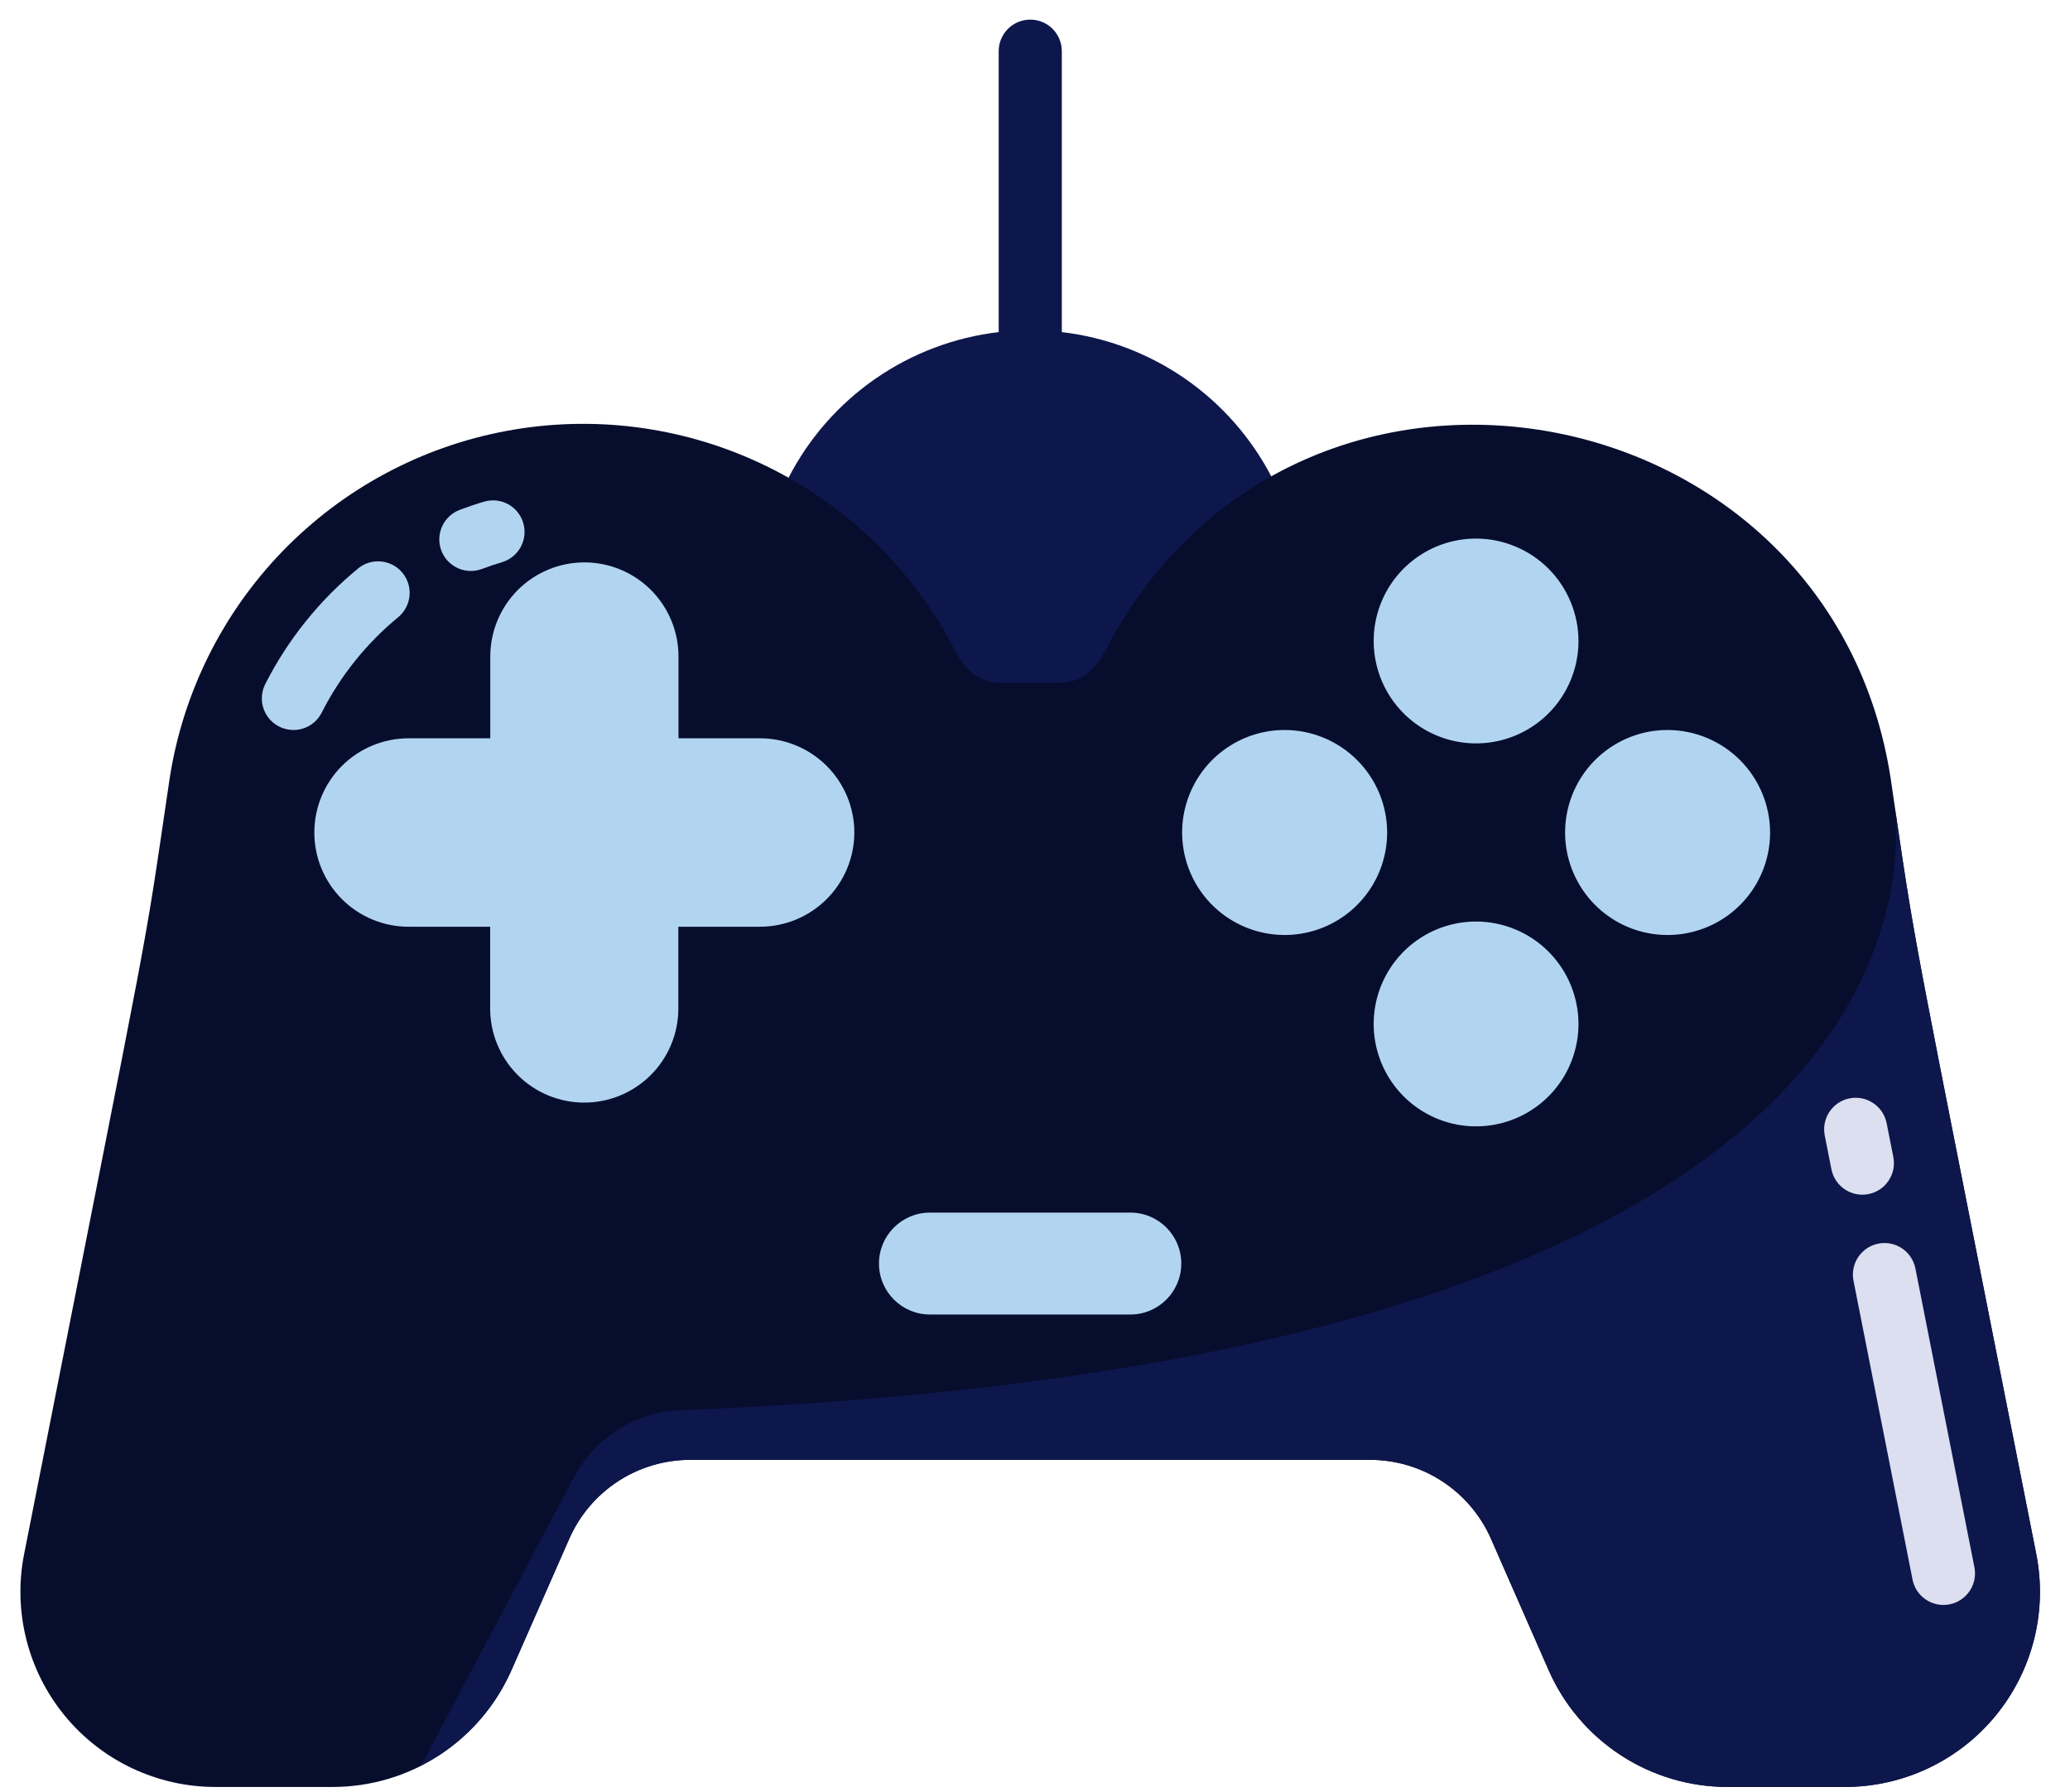 <svg width="67" height="58" viewBox="0 0 67 58" fill="none" xmlns="http://www.w3.org/2000/svg">
<path d="M34.368 1.656V11.952H32.325V1.656C32.325 1.385 32.433 1.125 32.624 0.934C32.816 0.742 33.076 0.635 33.347 0.635C33.617 0.635 33.877 0.742 34.069 0.934C34.26 1.125 34.368 1.385 34.368 1.656Z" fill="#0D174C"/>
<path d="M41.17 15.46C40.509 14.178 39.543 13.077 38.357 12.255C37.171 11.434 35.801 10.916 34.368 10.748C33.689 10.673 33.004 10.673 32.325 10.748C30.892 10.916 29.522 11.434 28.335 12.256C27.149 13.078 26.183 14.178 25.523 15.461L33.346 25.675L41.17 15.46Z" fill="#0D174C"/>
<path d="M65.906 50.294C61.638 28.641 62.093 31.297 61.198 25.208C59.287 12.687 42.428 9.381 36.05 20.541C35.708 21.14 35.408 22.098 34.253 22.098H32.434C31.281 22.098 30.976 21.138 30.637 20.546C29.243 18.105 27.125 16.157 24.575 14.975C22.025 13.792 19.171 13.431 16.407 13.944C13.643 14.456 11.107 15.816 9.151 17.834C7.195 19.853 5.915 22.43 5.489 25.208C4.557 31.488 5.143 28.17 0.781 50.294C0.6 51.209 0.624 52.153 0.852 53.057C1.079 53.962 1.504 54.804 2.095 55.525C2.687 56.246 3.431 56.827 4.274 57.225C5.117 57.624 6.038 57.832 6.97 57.832H10.771C11.998 57.831 13.197 57.474 14.224 56.803C15.251 56.132 16.06 55.176 16.553 54.053L18.422 49.804C18.756 49.044 19.303 48.397 19.997 47.943C20.692 47.489 21.504 47.246 22.334 47.246H44.345C45.174 47.246 45.986 47.488 46.68 47.941C47.375 48.395 47.922 49.04 48.257 49.799L50.126 54.058C50.621 55.181 51.432 56.136 52.46 56.806C53.488 57.476 54.689 57.833 55.916 57.832H59.721C60.653 57.831 61.573 57.623 62.416 57.224C63.258 56.825 64.002 56.244 64.593 55.524C65.184 54.803 65.609 53.96 65.836 53.056C66.063 52.152 66.087 51.209 65.906 50.294Z" fill="#070D2D"/>
<path d="M36.586 39.244H30.1C29.189 39.244 28.45 39.982 28.45 40.893C28.45 41.804 29.189 42.542 30.1 42.542H36.586C37.496 42.542 38.235 41.804 38.235 40.893C38.235 39.982 37.496 39.244 36.586 39.244Z" fill="#B1D5F1"/>
<path d="M14.285 17.82C14.238 17.694 14.215 17.561 14.219 17.427C14.223 17.293 14.254 17.161 14.309 17.038C14.364 16.916 14.442 16.806 14.54 16.714C14.637 16.622 14.752 16.55 14.878 16.502C15.139 16.403 15.404 16.313 15.673 16.234C15.932 16.159 16.21 16.189 16.447 16.318C16.684 16.448 16.86 16.665 16.936 16.924C17.013 17.182 16.985 17.46 16.857 17.698C16.73 17.935 16.513 18.113 16.256 18.192C16.035 18.258 15.817 18.331 15.603 18.412C15.477 18.46 15.344 18.482 15.21 18.478C15.076 18.474 14.944 18.444 14.821 18.389C14.699 18.334 14.589 18.255 14.497 18.158C14.405 18.06 14.333 17.945 14.285 17.82Z" fill="#B1D5F1"/>
<path d="M9.037 23.515C8.795 23.393 8.611 23.18 8.526 22.923C8.441 22.666 8.462 22.386 8.583 22.144C9.32 20.691 10.352 19.409 11.614 18.379C11.824 18.216 12.09 18.142 12.354 18.173C12.619 18.203 12.861 18.335 13.029 18.542C13.197 18.748 13.279 19.012 13.255 19.277C13.232 19.542 13.106 19.787 12.905 19.961C11.867 20.811 11.018 21.868 10.412 23.065C10.351 23.185 10.267 23.292 10.165 23.379C10.063 23.467 9.945 23.533 9.817 23.575C9.69 23.617 9.555 23.633 9.421 23.622C9.287 23.612 9.156 23.575 9.037 23.515Z" fill="#B1D5F1"/>
<path d="M57.293 26.939C57.294 27.596 57.1 28.237 56.736 28.783C56.372 29.329 55.854 29.755 55.248 30.006C54.642 30.258 53.975 30.324 53.331 30.197C52.687 30.069 52.096 29.754 51.632 29.29C51.167 28.826 50.851 28.235 50.722 27.592C50.594 26.949 50.659 26.281 50.91 25.675C51.16 25.069 51.585 24.55 52.131 24.185C52.676 23.82 53.317 23.625 53.974 23.625C54.853 23.627 55.695 23.976 56.317 24.597C56.939 25.218 57.29 26.06 57.293 26.939Z" fill="#B1D5F1"/>
<path d="M51.091 33.144C51.09 33.799 50.894 34.439 50.53 34.984C50.165 35.528 49.647 35.952 49.041 36.202C48.435 36.452 47.769 36.517 47.127 36.389C46.484 36.26 45.894 35.944 45.431 35.48C44.968 35.017 44.653 34.426 44.525 33.783C44.398 33.141 44.464 32.474 44.715 31.869C44.966 31.264 45.391 30.746 45.935 30.382C46.48 30.018 47.121 29.824 47.776 29.824C48.656 29.825 49.499 30.175 50.121 30.798C50.742 31.42 51.091 32.264 51.091 33.144Z" fill="#B1D5F1"/>
<path d="M44.898 26.939C44.898 27.596 44.704 28.238 44.34 28.784C43.975 29.33 43.457 29.755 42.851 30.007C42.245 30.258 41.578 30.324 40.934 30.196C40.29 30.068 39.699 29.752 39.234 29.288C38.77 28.824 38.454 28.233 38.326 27.589C38.198 26.945 38.264 26.278 38.516 25.672C38.767 25.065 39.193 24.547 39.739 24.183C40.285 23.819 40.927 23.624 41.583 23.625C42.462 23.627 43.304 23.977 43.925 24.598C44.546 25.219 44.896 26.061 44.898 26.939Z" fill="#B1D5F1"/>
<path d="M51.091 20.744C51.091 21.4 50.896 22.04 50.532 22.585C50.168 23.131 49.65 23.555 49.045 23.806C48.439 24.057 47.773 24.123 47.13 23.995C46.487 23.867 45.896 23.551 45.433 23.088C44.969 22.624 44.654 22.034 44.526 21.391C44.398 20.748 44.463 20.081 44.714 19.476C44.965 18.87 45.39 18.352 45.935 17.988C46.48 17.624 47.121 17.43 47.776 17.43C48.655 17.432 49.497 17.781 50.118 18.402C50.739 19.024 51.089 19.866 51.091 20.744Z" fill="#B1D5F1"/>
<path d="M27.653 26.941C27.651 27.75 27.33 28.525 26.758 29.097C26.186 29.668 25.412 29.99 24.603 29.992H21.956V32.639C21.956 33.446 21.636 34.221 21.064 34.792C20.493 35.363 19.718 35.684 18.911 35.684C18.103 35.684 17.328 35.363 16.757 34.792C16.186 34.221 15.865 33.446 15.865 32.639V29.992H13.223C12.414 29.992 11.639 29.671 11.067 29.099C10.495 28.527 10.174 27.752 10.174 26.943C10.174 26.135 10.495 25.359 11.067 24.787C11.639 24.216 12.414 23.894 13.223 23.894H15.869V21.247C15.869 20.439 16.19 19.665 16.761 19.093C17.332 18.522 18.107 18.201 18.915 18.201C19.723 18.201 20.497 18.522 21.069 19.093C21.64 19.665 21.961 20.439 21.961 21.247V23.894H24.607C25.415 23.896 26.188 24.218 26.759 24.789C27.33 25.36 27.651 26.134 27.653 26.941Z" fill="#B1D5F1"/>
<path d="M13.636 57.131C14.935 56.472 15.966 55.385 16.556 54.052L18.425 49.803C18.758 49.043 19.306 48.397 20 47.942C20.695 47.488 21.507 47.246 22.337 47.245H44.348C45.177 47.245 45.988 47.487 46.683 47.941C47.377 48.394 47.925 49.039 48.26 49.798L50.129 54.057C50.623 55.18 51.434 56.134 52.461 56.804C53.488 57.474 54.688 57.831 55.915 57.831H59.72C60.652 57.831 61.573 57.623 62.416 57.225C63.259 56.826 64.003 56.245 64.594 55.524C65.186 54.804 65.611 53.961 65.838 53.056C66.066 52.152 66.09 51.209 65.909 50.294C61.9 29.979 62.053 31.061 61.349 26.244C61.643 30.192 59.974 44.147 22.034 45.638C21.316 45.668 20.618 45.885 20.011 46.268C19.403 46.651 18.906 47.187 18.57 47.822L13.636 57.131Z" fill="#0D174C"/>
<path d="M61.897 51.087L59.992 41.446C59.94 41.181 59.995 40.906 60.146 40.681C60.297 40.456 60.531 40.3 60.796 40.248C61.061 40.195 61.337 40.25 61.562 40.401C61.787 40.551 61.943 40.785 61.996 41.05L63.9 50.691C63.93 50.824 63.934 50.962 63.91 51.097C63.887 51.232 63.836 51.361 63.762 51.475C63.687 51.59 63.591 51.689 63.477 51.766C63.364 51.843 63.237 51.896 63.102 51.922C62.968 51.949 62.83 51.948 62.696 51.92C62.562 51.892 62.435 51.838 62.323 51.76C62.21 51.682 62.115 51.583 62.041 51.467C61.968 51.351 61.919 51.222 61.897 51.087Z" fill="#DBDFF0"/>
<path d="M59.278 37.843L59.061 36.745C59.009 36.48 59.065 36.204 59.215 35.98C59.366 35.755 59.6 35.599 59.865 35.547C60.131 35.494 60.406 35.549 60.631 35.7C60.856 35.85 61.012 36.084 61.065 36.349L61.282 37.447C61.334 37.712 61.278 37.988 61.127 38.212C60.977 38.437 60.743 38.593 60.477 38.645C60.212 38.698 59.937 38.643 59.712 38.492C59.487 38.342 59.331 38.108 59.278 37.843Z" fill="#DBDFF0"/>
</svg>
